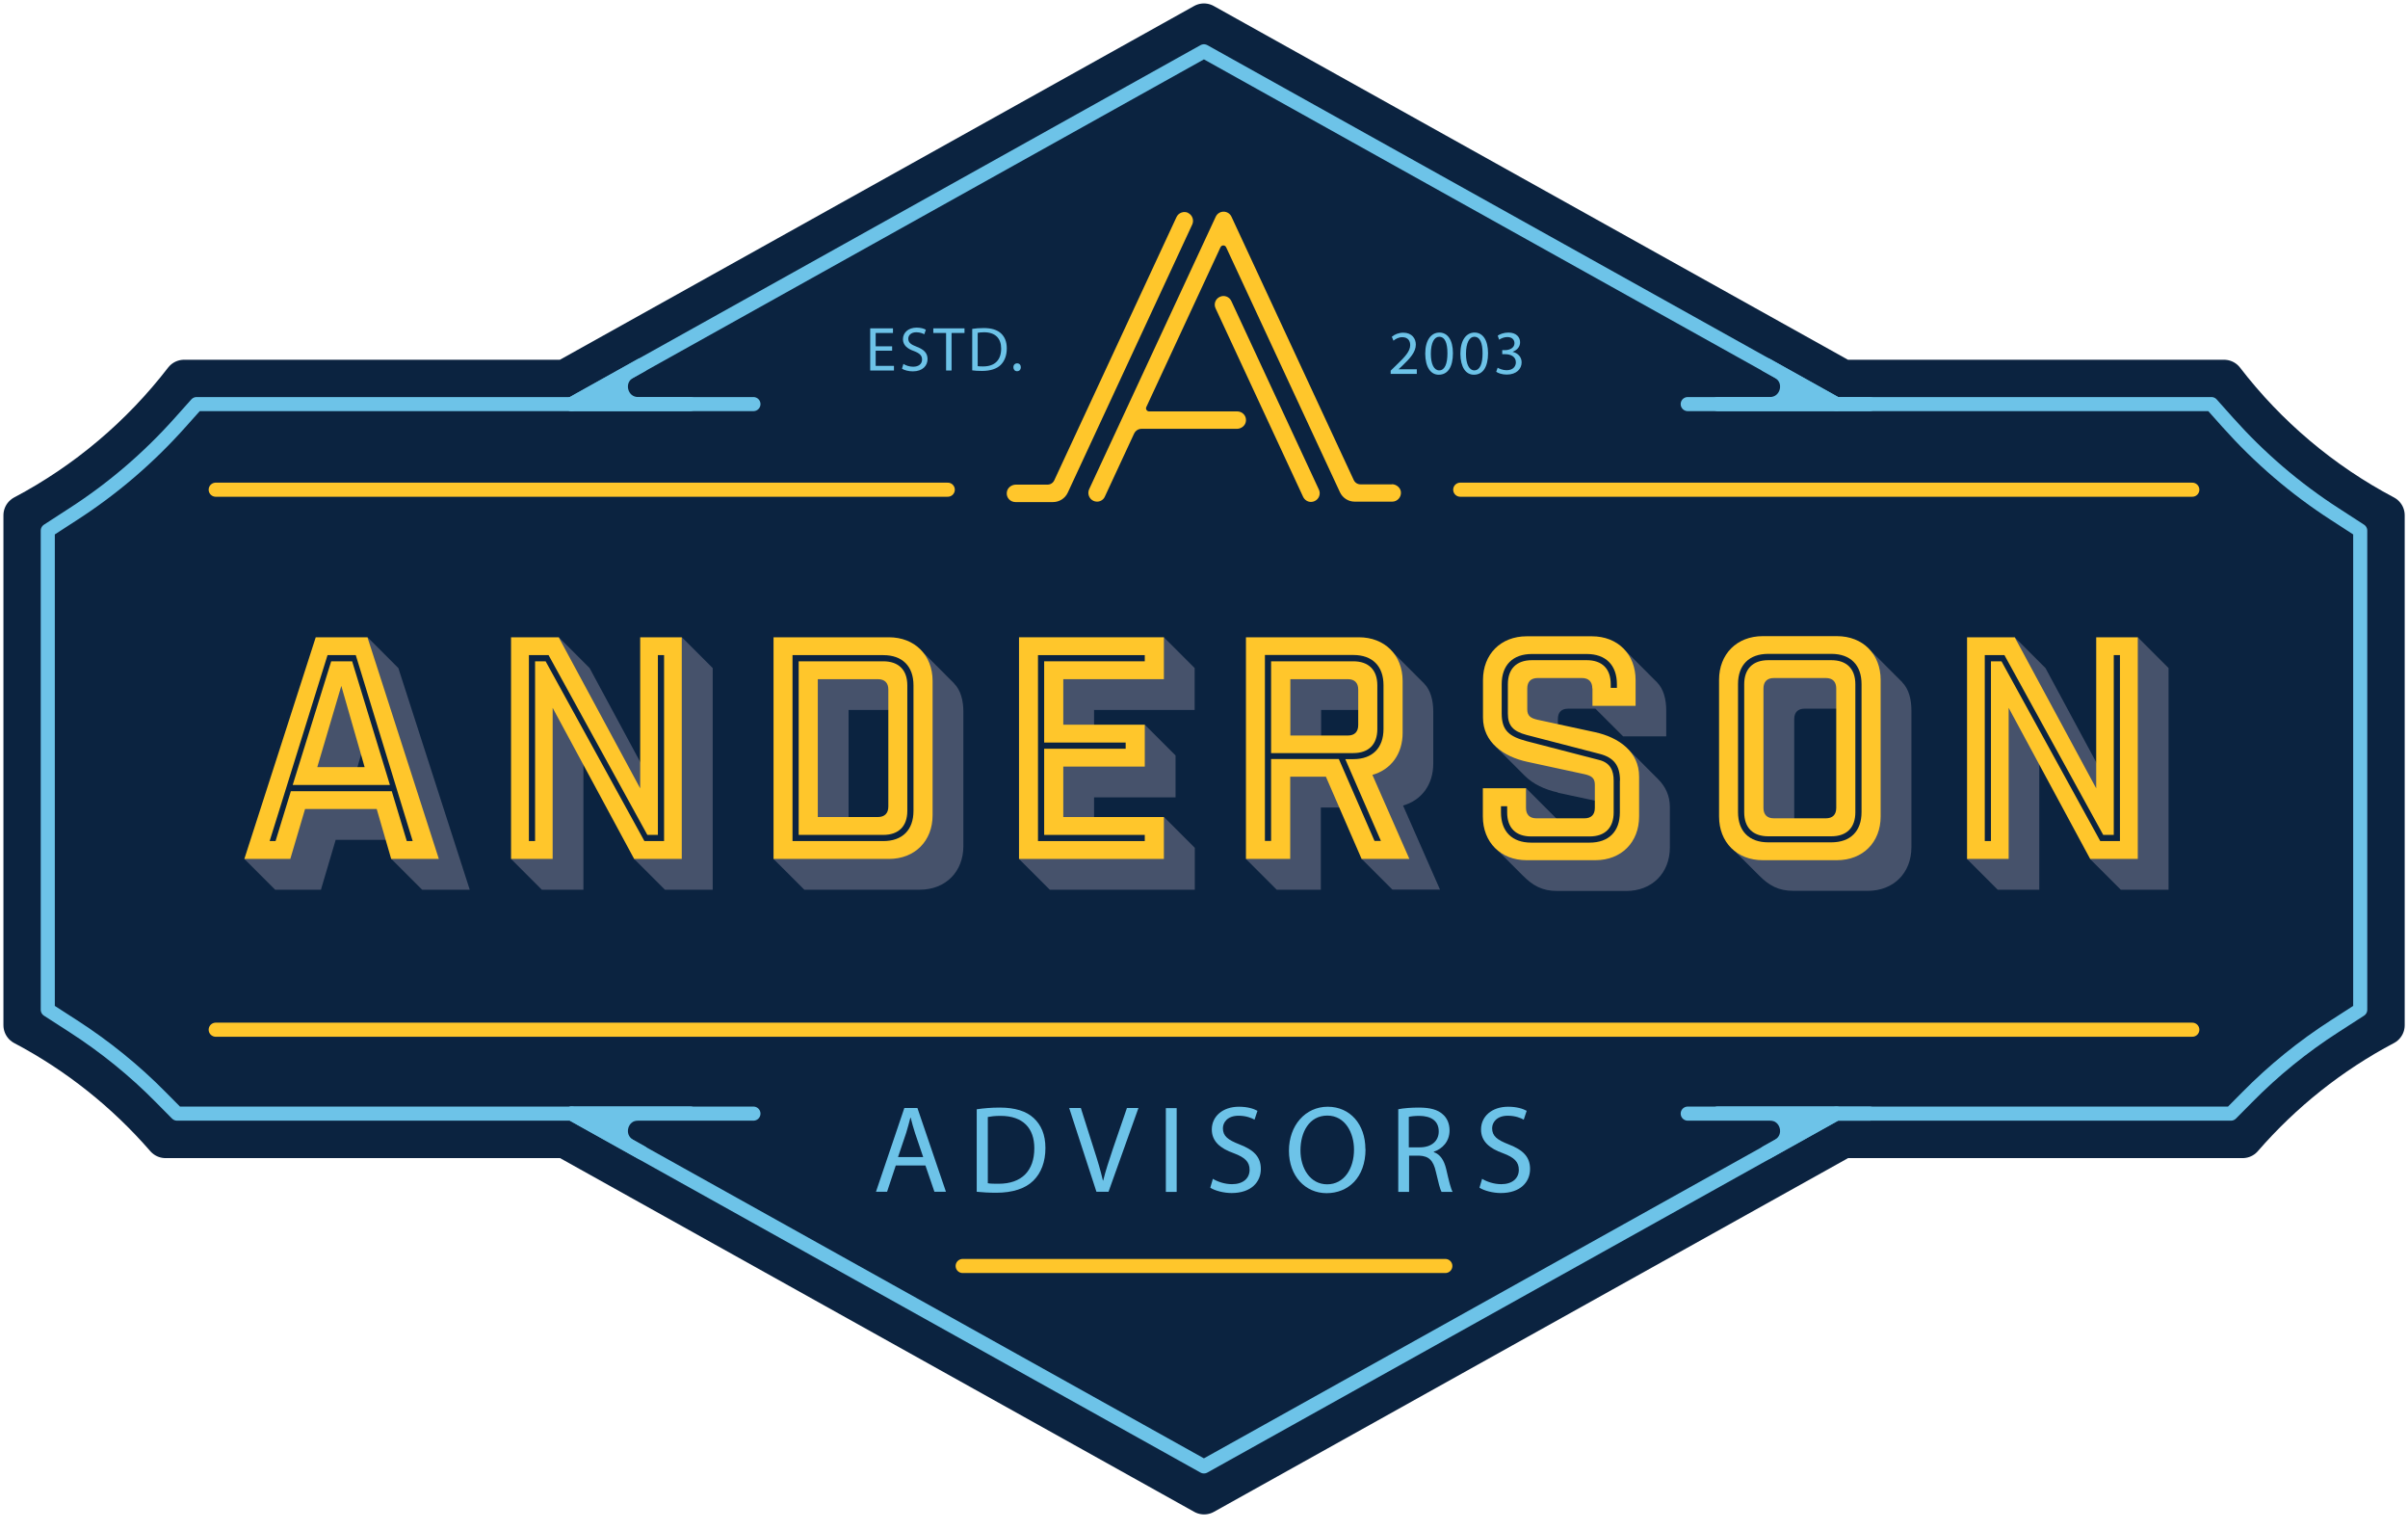 <?xml version="1.0" encoding="UTF-8"?> <svg xmlns="http://www.w3.org/2000/svg" width="200" height="127" viewBox="0 0 200 127" fill="none"><path d="M184.711 31.546H153.049L99.994 1.961L46.939 31.546H15.288C11.717 36.179 7.177 40.03 1.96 42.785V85.126C6.454 87.495 10.445 90.681 13.748 94.486H46.951L100.006 124.071L153.06 94.486H186.263C189.566 90.681 193.558 87.495 198.051 85.126V42.785C192.834 40.03 188.294 36.191 184.723 31.546H184.711Z" fill="#0B2340" stroke="#0B2340" stroke-width="3.35" stroke-linejoin="round"></path><path d="M47.477 92.467H14.705L13.363 91.113C11.157 88.872 8.695 86.888 6.069 85.196L3.968 83.842V44.057L6.057 42.703C9.36 40.579 12.348 38.011 14.962 35.082L16.328 33.553H47.477L99.994 4.26L152.524 33.553H183.673L185.038 35.082C187.653 38.011 190.64 40.579 193.943 42.703L196.032 44.057V83.842L193.931 85.196C191.294 86.888 188.843 88.872 186.637 91.113L185.295 92.467H152.524L99.994 121.76L47.465 92.467H47.477Z" stroke="#6DC3E8" stroke-width="1.17" stroke-linecap="round" stroke-linejoin="round"></path><path d="M74.097 29.118H72.731V30.379H74.249V30.764H72.276V27.263H74.167V27.648H72.731V28.756H74.097V29.13V29.118Z" fill="#6DC3E8"></path><path d="M75.031 30.215C75.229 30.344 75.533 30.449 75.848 30.449C76.314 30.449 76.583 30.204 76.583 29.854C76.583 29.527 76.396 29.34 75.918 29.153C75.346 28.955 74.996 28.651 74.996 28.161C74.996 27.613 75.451 27.204 76.128 27.204C76.49 27.204 76.746 27.286 76.898 27.379L76.77 27.753C76.653 27.695 76.42 27.589 76.105 27.589C75.626 27.589 75.439 27.881 75.439 28.115C75.439 28.441 75.649 28.605 76.139 28.791C76.735 29.025 77.038 29.305 77.038 29.819C77.038 30.355 76.641 30.834 75.813 30.834C75.474 30.834 75.101 30.741 74.914 30.612L75.031 30.227V30.215Z" fill="#6DC3E8"></path><path d="M78.579 27.648H77.517V27.263H80.108V27.648H79.034V30.764H78.579V27.648Z" fill="#6DC3E8"></path><path d="M80.749 27.309C81.029 27.263 81.356 27.239 81.706 27.239C82.36 27.239 82.815 27.391 83.13 27.671C83.445 27.963 83.62 28.36 83.62 28.931C83.62 29.503 83.445 29.97 83.118 30.297C82.791 30.624 82.254 30.799 81.566 30.799C81.239 30.799 80.971 30.787 80.749 30.752V27.309ZM81.204 30.402C81.321 30.425 81.484 30.425 81.659 30.425C82.628 30.425 83.153 29.889 83.153 28.943C83.153 28.115 82.686 27.589 81.729 27.589C81.496 27.589 81.321 27.613 81.204 27.636V30.402Z" fill="#6DC3E8"></path><path d="M84.169 30.495C84.169 30.297 84.297 30.169 84.484 30.169C84.671 30.169 84.787 30.309 84.787 30.495C84.787 30.682 84.671 30.822 84.472 30.822C84.286 30.822 84.169 30.682 84.169 30.495Z" fill="#6DC3E8"></path><path d="M115.504 31.056V30.776L115.866 30.425C116.73 29.608 117.115 29.165 117.127 28.663C117.127 28.325 116.963 27.998 116.461 27.998C116.158 27.998 115.901 28.15 115.738 28.29L115.598 27.963C115.831 27.765 116.17 27.624 116.555 27.624C117.278 27.624 117.593 28.126 117.593 28.605C117.593 29.223 117.138 29.737 116.426 30.414L116.158 30.659H117.675V31.044H115.516L115.504 31.056Z" fill="#6DC3E8"></path><path d="M120.675 29.328C120.675 30.484 120.243 31.114 119.496 31.114C118.831 31.114 118.387 30.495 118.375 29.375C118.375 28.243 118.866 27.613 119.554 27.613C120.243 27.613 120.675 28.243 120.675 29.328ZM118.842 29.375C118.842 30.25 119.111 30.752 119.531 30.752C119.998 30.752 120.219 30.204 120.219 29.34C120.219 28.476 120.009 27.963 119.531 27.963C119.134 27.963 118.842 28.453 118.842 29.375Z" fill="#6DC3E8"></path><path d="M123.592 29.328C123.592 30.484 123.16 31.114 122.413 31.114C121.748 31.114 121.305 30.495 121.293 29.375C121.293 28.243 121.783 27.613 122.472 27.613C123.16 27.613 123.592 28.243 123.592 29.328ZM121.76 29.375C121.76 30.25 122.028 30.752 122.448 30.752C122.915 30.752 123.137 30.204 123.137 29.34C123.137 28.476 122.927 27.963 122.448 27.963C122.052 27.963 121.76 28.453 121.76 29.375Z" fill="#6DC3E8"></path><path d="M124.386 30.53C124.514 30.612 124.818 30.741 125.133 30.741C125.716 30.741 125.903 30.367 125.903 30.087C125.903 29.608 125.471 29.41 125.028 29.41H124.771V29.072H125.028C125.366 29.072 125.786 28.896 125.786 28.5C125.786 28.231 125.611 27.986 125.191 27.986C124.923 27.986 124.654 28.103 124.514 28.208L124.397 27.869C124.572 27.741 124.923 27.613 125.284 27.613C125.95 27.613 126.253 28.01 126.253 28.418C126.253 28.768 126.043 29.06 125.623 29.212C126.043 29.305 126.381 29.62 126.381 30.087C126.381 30.624 125.961 31.102 125.144 31.102C124.759 31.102 124.432 30.986 124.269 30.869L124.397 30.519L124.386 30.53Z" fill="#6DC3E8"></path><path d="M98.675 17.669C98.313 17.506 97.882 17.669 97.718 18.02L87.565 39.879C87.46 40.1 87.25 40.24 87.004 40.24H84.379C84.005 40.24 83.655 40.509 83.62 40.894C83.573 41.326 83.912 41.688 84.344 41.688H87.46C87.985 41.688 88.463 41.384 88.685 40.906L99.025 18.638C99.189 18.276 99.025 17.844 98.675 17.681V17.669Z" fill="#FFC62B"></path><path d="M102.27 24.999C102.106 24.637 101.675 24.473 101.313 24.648C100.951 24.812 100.788 25.244 100.963 25.605L108.233 41.256C108.362 41.524 108.619 41.676 108.887 41.676C108.992 41.676 109.097 41.653 109.19 41.606C109.552 41.443 109.716 41.011 109.541 40.649L102.27 24.999Z" fill="#FFC62B"></path><path d="M115.621 40.217H112.995C112.75 40.217 112.54 40.077 112.435 39.855L102.282 17.996C102.165 17.739 101.908 17.576 101.628 17.576C101.348 17.576 101.091 17.739 100.974 17.996L90.459 40.626C90.296 40.987 90.459 41.419 90.809 41.583C90.903 41.629 91.008 41.653 91.113 41.653C91.381 41.653 91.65 41.501 91.766 41.232L94.194 36.004C94.311 35.759 94.544 35.607 94.812 35.607H102.725C103.098 35.607 103.449 35.339 103.484 34.954C103.53 34.522 103.192 34.16 102.76 34.16H95.442C95.256 34.16 95.127 33.962 95.209 33.798L101.371 20.529C101.465 20.33 101.745 20.33 101.838 20.529L111.291 40.871C111.513 41.349 111.992 41.653 112.517 41.653H115.633C116.053 41.653 116.391 41.291 116.356 40.859C116.321 40.486 115.971 40.205 115.598 40.205L115.621 40.217Z" fill="#FFC62B"></path><path d="M17.915 85.499H182.086" stroke="#FFC62B" stroke-width="1.17" stroke-miterlimit="10" stroke-linecap="round"></path><path d="M17.915 40.661H78.719" stroke="#FFC62B" stroke-width="1.17" stroke-miterlimit="10" stroke-linecap="round"></path><path d="M121.282 40.661H182.086" stroke="#FFC62B" stroke-width="1.17" stroke-miterlimit="10" stroke-linecap="round"></path><path d="M79.956 105.118H120.044" stroke="#FFC62B" stroke-width="1.17" stroke-miterlimit="10" stroke-linecap="round"></path><path d="M47.476 92.467H62.578" stroke="#6DC3E8" stroke-width="1.17" stroke-linecap="round" stroke-linejoin="round"></path><path d="M140.176 92.467H155.29" stroke="#6DC3E8" stroke-width="1.17" stroke-linecap="round" stroke-linejoin="round"></path><path d="M47.476 33.553H62.578" stroke="#6DC3E8" stroke-width="1.17" stroke-linecap="round" stroke-linejoin="round"></path><path d="M140.176 33.553H155.29" stroke="#6DC3E8" stroke-width="1.17" stroke-linecap="round" stroke-linejoin="round"></path><path d="M27.881 69.732L26.656 73.875H22.851L20.295 71.319L20.552 71.063H23.843L25.069 66.919H31.534L32.281 69.732H27.881ZM30.064 62.38L29.609 63.967H26.026L28.091 56.965L28.348 56.708L28.605 56.965L30.064 62.38ZM32.491 71.319L32.748 71.063H36.203L30.274 53.172L30.531 52.915L33.086 55.471L39.015 73.875H35.059L32.503 71.319H32.491Z" fill="#46526B"></path><path d="M48.457 73.875H45.002L42.446 71.319L42.703 71.063H45.644V57.98L48.457 63.197V73.875ZM46.158 53.172L46.414 52.915L48.97 55.471L53.335 63.57V65.741H53.032L46.158 53.172ZM55.226 73.875L52.67 71.319L52.926 71.063H56.381V53.172L56.638 52.915L59.194 55.471V73.875H55.237H55.226Z" fill="#46526B"></path><path d="M79.244 56.754C79.804 57.315 80.014 58.19 80.014 59.1V70.246C80.014 72.393 78.532 73.875 76.385 73.875H66.803L64.247 71.319L64.504 71.063H73.829C75.976 71.063 77.201 69.837 77.201 67.69V56.544C77.201 55.167 76.793 54.315 76.665 54.163L79.244 56.743V56.754ZM73.163 56.136C73.724 56.136 74.027 56.439 74.027 57.011V58.948H70.479V68.098H67.667V56.136H73.163Z" fill="#46526B"></path><path d="M99.224 73.875H87.192L84.636 71.319L84.892 71.063H96.423V68.098L96.68 67.841L99.236 70.397V73.875H99.224ZM90.868 58.949V60.431H88.055V56.136H96.411V53.172L96.668 52.915L99.224 55.471V58.949H90.868ZM95.081 60.174L97.637 62.73V66.208H90.868V68.098H88.055V63.395H94.824V60.431L95.081 60.174Z" fill="#46526B"></path><path d="M109.716 73.875H106.04L103.484 71.319L103.741 71.063H106.903V64.235H110.323L111.548 67.048H109.704V73.875H109.716ZM112.202 56.136C112.762 56.136 113.077 56.439 113.077 57.011V58.948H109.728V61.329H106.915V56.136H112.202ZM113.346 71.063H116.613L113.672 64.34C115.201 63.675 116.228 62.601 116.228 60.862V56.544C116.228 55.237 115.89 54.42 115.691 54.163L118.271 56.743C118.831 57.303 119.041 58.178 119.041 59.089V63.407C119.041 65.146 118.072 66.453 116.532 66.885L119.601 73.864H115.645L113.089 71.308L113.346 71.051V71.063Z" fill="#46526B"></path><path d="M129.393 65.799C128.319 65.566 127.327 65.111 126.627 64.399L124.199 61.971C124.864 62.613 125.786 62.788 126.837 62.998L131.844 64.025C132.404 64.154 132.719 64.329 132.719 64.9V66.534L129.393 65.823V65.799ZM137.702 64.679C138.321 65.297 138.694 66.056 138.694 67.025V70.351C138.694 72.498 137.212 73.98 135.065 73.98H129.346C128.074 73.98 127.304 73.525 126.487 72.708L124.421 70.642C125.063 71.156 125.856 71.179 126.802 71.179H132.52C134.668 71.179 135.893 69.954 135.893 67.806V64.48C135.893 63.558 135.812 62.846 135.251 62.228L137.702 64.679ZM127.35 68.203C126.79 68.203 126.487 67.9 126.487 67.328V65.694L126.743 65.437L129.509 68.203H127.362H127.35ZM127.455 59.975C126.895 59.847 126.58 59.672 126.58 59.1V56.906C126.58 56.346 126.883 56.042 127.455 56.042H131.645C132.205 56.042 132.59 56.346 132.509 56.906V58.342H135.578V56.451C135.578 55.074 135.193 54.303 135.041 54.07L137.62 56.649C138.181 57.209 138.391 58.085 138.391 58.995V61.142H134.808L132.509 58.843H130.256C129.673 58.843 129.393 59.147 129.393 59.707V60.372L127.455 59.964V59.975Z" fill="#46526B"></path><path d="M157.986 56.649C158.546 57.209 158.756 58.085 158.756 58.995V70.339C158.756 72.486 157.274 73.969 155.127 73.969H148.965C147.692 73.969 146.922 73.513 146.105 72.697L144.04 70.631C144.681 71.144 145.475 71.168 146.42 71.168H152.582C154.73 71.168 155.955 69.942 155.955 67.795V56.451C155.955 55.015 155.5 54.175 155.418 54.07L157.998 56.649H157.986ZM151.906 56.042C152.466 56.042 152.769 56.346 152.769 56.906V58.843H149.887C149.326 58.843 149.023 59.147 149.023 59.707V68.192H147.086C146.525 68.192 146.222 67.888 146.222 67.316V56.894C146.222 56.334 146.525 56.031 147.086 56.031H151.917L151.906 56.042Z" fill="#46526B"></path><path d="M169.376 73.875H165.922L163.366 71.319L163.622 71.063H166.563V57.98L169.376 63.197V73.875ZM167.077 53.172L167.334 52.915L169.89 55.471L174.254 63.57V65.741H173.951L167.077 53.172ZM176.145 73.875L173.589 71.319L173.846 71.063H177.3V53.172L177.557 52.915L180.113 55.471V73.875H176.157H176.145Z" fill="#46526B"></path><path d="M24.1 71.319H20.295L26.224 52.915H30.519L36.448 71.319H32.491L31.289 67.176H25.337L24.112 71.319H24.1ZM34.277 69.837L29.55 54.397H27.204L22.396 69.837H22.886L24.158 65.694H32.538L33.787 69.837H34.277ZM27.508 54.91L24.31 65.181H32.386L29.247 54.91H27.508ZM28.348 56.953L30.285 63.698H26.352L28.348 56.953Z" fill="#FFC62B"></path><path d="M56.626 52.915V71.319H52.67L45.901 58.773V71.319H42.446V52.915H46.403L53.172 65.461V52.915H56.626ZM54.642 69.324H53.767L45.562 54.397H43.928V69.837H44.442V54.91H45.317L53.522 69.837H55.156V54.397H54.642V69.324Z" fill="#FFC62B"></path><path d="M73.829 52.915C75.976 52.915 77.458 54.397 77.458 56.544V67.69C77.458 69.837 75.976 71.319 73.829 71.319H64.247V52.915H73.829ZM73.362 69.837C74.949 69.837 75.871 68.915 75.871 67.328V56.906C75.871 55.319 74.949 54.397 73.362 54.397H65.823V69.837H73.362ZM73.362 54.91C74.634 54.91 75.358 55.622 75.358 56.906V67.328C75.358 68.6 74.646 69.324 73.362 69.324H66.336V54.91H73.362ZM72.907 67.841C73.467 67.841 73.782 67.538 73.782 66.966V57.256C73.782 56.696 73.479 56.393 72.907 56.393H67.923V67.841H72.907Z" fill="#FFC62B"></path><path d="M96.668 52.915V56.393H88.312V60.174H95.081V63.652H88.312V67.841H96.668V71.319H84.636V52.915H96.668ZM95.081 69.837V69.324H86.725V62.17H93.494V61.656H86.725V54.91H95.081V54.397H86.211V69.837H95.081Z" fill="#FFC62B"></path><path d="M113.089 71.319L110.124 64.492H107.16V71.319H103.484V52.915H112.867C115.014 52.915 116.497 54.397 116.497 56.544V60.862C116.497 62.601 115.528 63.908 113.987 64.34L117.057 71.319H113.101H113.089ZM114.699 69.837L111.735 63.033H112.4C113.987 63.033 114.909 62.111 114.909 60.524V56.894C114.909 55.307 113.987 54.385 112.4 54.385H105.059V69.826H105.573V63.022H111.198L114.163 69.826H114.699V69.837ZM114.396 60.536C114.396 61.808 113.684 62.531 112.4 62.531H105.573V54.91H112.4C113.672 54.91 114.396 55.622 114.396 56.906V60.536ZM111.945 61.072C112.505 61.072 112.809 60.769 112.809 60.197V57.256C112.809 56.696 112.505 56.393 111.945 56.393H107.172V61.072H111.945Z" fill="#FFC62B"></path><path d="M132.252 57.163C132.252 56.603 131.949 56.299 131.388 56.299H127.712C127.152 56.299 126.849 56.603 126.849 57.163V58.902C126.849 59.462 127.152 59.637 127.712 59.765L132.462 60.792C134.458 61.224 136.138 62.426 136.138 64.469V67.795C136.138 69.942 134.656 71.424 132.509 71.424H126.79C124.643 71.424 123.161 69.942 123.161 67.795V65.449H126.744V67.083C126.744 67.643 127.047 67.947 127.607 67.947H131.599C132.159 67.947 132.462 67.643 132.462 67.083V65.146C132.462 64.585 132.159 64.41 131.599 64.282L126.849 63.255C124.853 62.823 123.172 61.621 123.172 59.579V56.463C123.172 54.315 124.654 52.833 126.802 52.833H132.217C134.364 52.833 135.847 54.315 135.847 56.463V58.61H132.264V57.175L132.252 57.163ZM134.551 64.807C134.551 63.558 134.038 62.893 132.836 62.59L126.802 61.026C125.646 60.722 125.238 60.232 125.238 59.24V56.813C125.238 55.541 125.95 54.817 127.234 54.817H131.785C133.069 54.817 133.781 55.529 133.781 56.813V57.116H134.294V56.813C134.294 55.225 133.372 54.303 131.785 54.303H127.234C125.646 54.303 124.725 55.225 124.725 56.813V59.24C124.725 60.676 125.366 61.154 126.79 61.539L132.824 63.103C133.746 63.337 134.026 63.978 134.026 64.819V67.456C134.026 68.728 133.314 69.452 132.03 69.452H127.175C125.892 69.452 125.18 68.74 125.18 67.456V66.943H124.666V67.456C124.666 69.044 125.588 69.966 127.175 69.966H132.03C133.618 69.966 134.54 69.044 134.54 67.456V64.819L134.551 64.807Z" fill="#FFC62B"></path><path d="M152.57 52.821C154.718 52.821 156.2 54.304 156.2 56.451V67.795C156.2 69.942 154.718 71.424 152.57 71.424H146.408C144.261 71.424 142.779 69.942 142.779 67.795V56.451C142.779 54.304 144.261 52.821 146.408 52.821H152.57ZM154.613 56.801C154.613 55.214 153.691 54.292 152.104 54.292H146.864C145.276 54.292 144.354 55.214 144.354 56.801V67.433C144.354 69.02 145.276 69.942 146.864 69.942H152.104C153.691 69.942 154.613 69.02 154.613 67.433V56.801ZM152.104 54.817C153.376 54.817 154.099 55.529 154.099 56.813V67.445C154.099 68.717 153.387 69.44 152.104 69.44H146.864C145.591 69.44 144.868 68.728 144.868 67.445V56.813C144.868 55.541 145.58 54.817 146.864 54.817H152.104ZM152.512 57.163C152.512 56.603 152.209 56.299 151.649 56.299H147.33C146.77 56.299 146.467 56.603 146.467 57.163V67.083C146.467 67.643 146.77 67.947 147.33 67.947H151.649C152.209 67.947 152.512 67.643 152.512 67.083V57.163Z" fill="#FFC62B"></path><path d="M177.557 52.915V71.319H173.601L166.832 58.773V71.319H163.377V52.915H167.334L174.103 65.461V52.915H177.557ZM175.562 69.324H174.686L166.482 54.397H164.848V69.837H165.361V54.91H166.237L174.441 69.837H176.075V54.397H175.562V69.324Z" fill="#FFC62B"></path><path d="M74.4 96.773L73.677 98.956H72.755L75.112 92H76.198L78.567 98.956H77.61L76.863 96.773H74.4ZM76.676 96.073L75.999 94.077C75.848 93.622 75.743 93.213 75.638 92.805H75.614C75.509 93.213 75.392 93.645 75.264 94.066L74.587 96.073H76.676Z" fill="#6DC3E8"></path><path d="M81.134 92.105C81.683 92.023 82.325 91.965 83.037 91.965C84.32 91.965 85.242 92.268 85.849 92.828C86.468 93.4 86.829 94.194 86.829 95.326C86.829 96.458 86.479 97.392 85.826 98.034C85.172 98.687 84.099 99.037 82.757 99.037C82.115 99.037 81.578 99.002 81.123 98.956V92.117L81.134 92.105ZM82.033 98.244C82.255 98.29 82.593 98.29 82.943 98.29C84.857 98.29 85.907 97.216 85.907 95.338C85.907 93.692 84.986 92.653 83.095 92.653C82.628 92.653 82.278 92.7 82.044 92.747V98.232L82.033 98.244Z" fill="#6DC3E8"></path><path d="M91.066 98.956L88.802 92H89.771L90.856 95.419C91.16 96.353 91.416 97.205 91.603 98.022H91.627C91.825 97.216 92.117 96.341 92.42 95.431L93.599 92H94.556L92.07 98.956H91.078H91.066Z" fill="#6DC3E8"></path><path d="M97.73 92.011V98.967H96.832V92.011H97.73Z" fill="#6DC3E8"></path><path d="M100.718 97.87C101.115 98.115 101.71 98.325 102.328 98.325C103.25 98.325 103.787 97.835 103.787 97.135C103.787 96.481 103.414 96.108 102.48 95.758C101.348 95.361 100.648 94.766 100.648 93.785C100.648 92.7 101.547 91.895 102.9 91.895C103.612 91.895 104.126 92.058 104.441 92.233L104.196 92.968C103.974 92.84 103.507 92.642 102.877 92.642C101.932 92.642 101.57 93.213 101.57 93.68C101.57 94.334 101.99 94.649 102.947 95.022C104.126 95.478 104.721 96.049 104.721 97.065C104.721 98.138 103.927 99.061 102.293 99.061C101.628 99.061 100.893 98.862 100.52 98.617L100.741 97.87H100.718Z" fill="#6DC3E8"></path><path d="M113.416 95.408C113.416 97.8 111.957 99.072 110.183 99.072C108.409 99.072 107.055 97.648 107.055 95.548C107.055 93.447 108.421 91.895 110.276 91.895C112.132 91.895 113.404 93.353 113.404 95.408H113.416ZM108.012 95.524C108.012 97.007 108.817 98.337 110.23 98.337C111.642 98.337 112.459 97.03 112.459 95.454C112.459 94.077 111.735 92.63 110.241 92.63C108.747 92.63 108.012 93.995 108.012 95.524Z" fill="#6DC3E8"></path><path d="M116.123 92.105C116.578 92.011 117.232 91.965 117.839 91.965C118.796 91.965 119.414 92.14 119.846 92.537C120.196 92.84 120.395 93.319 120.395 93.855C120.395 94.777 119.811 95.384 119.087 95.629V95.664C119.624 95.851 119.939 96.341 120.114 97.065C120.336 98.034 120.5 98.71 120.651 98.967H119.729C119.613 98.769 119.461 98.174 119.262 97.31C119.052 96.353 118.679 95.991 117.874 95.956H117.033V98.967H116.135V92.105H116.123ZM117.01 95.267H117.932C118.889 95.267 119.496 94.742 119.496 93.949C119.496 93.05 118.842 92.665 117.897 92.653C117.465 92.653 117.15 92.7 117.01 92.735V95.267Z" fill="#6DC3E8"></path><path d="M123.079 97.87C123.476 98.115 124.071 98.325 124.689 98.325C125.611 98.325 126.148 97.835 126.148 97.135C126.148 96.481 125.775 96.108 124.841 95.758C123.709 95.361 123.009 94.766 123.009 93.785C123.009 92.7 123.907 91.895 125.261 91.895C125.973 91.895 126.487 92.058 126.802 92.233L126.557 92.968C126.335 92.84 125.868 92.642 125.238 92.642C124.293 92.642 123.931 93.213 123.931 93.68C123.931 94.334 124.351 94.649 125.308 95.022C126.487 95.478 127.082 96.049 127.082 97.065C127.082 98.138 126.288 99.061 124.654 99.061C123.989 99.061 123.254 98.862 122.88 98.617L123.102 97.87H123.079Z" fill="#6DC3E8"></path><path d="M146.735 30.32L147.692 30.857C148.988 31.581 148.474 33.553 146.992 33.553H142.674H152.524L146.735 30.32Z" fill="#6DC3E8" stroke="#6DC3E8" stroke-width="1.17" stroke-linecap="round" stroke-linejoin="round"></path><path d="M53.265 30.32L52.308 30.857C51.012 31.581 51.526 33.553 53.008 33.553H57.326H47.476L53.265 30.32Z" fill="#6DC3E8" stroke="#6DC3E8" stroke-width="1.17" stroke-linecap="round" stroke-linejoin="round"></path><path d="M146.735 95.688L147.692 95.151C148.988 94.427 148.474 92.455 146.992 92.455H142.674H152.524L146.735 95.688Z" fill="#6DC3E8" stroke="#6DC3E8" stroke-width="1.17" stroke-linecap="round" stroke-linejoin="round"></path><path d="M53.265 95.688L52.308 95.151C51.012 94.427 51.526 92.455 53.008 92.455H57.326H47.476L53.265 95.688Z" fill="#6DC3E8" stroke="#6DC3E8" stroke-width="1.17" stroke-linecap="round" stroke-linejoin="round"></path></svg> 